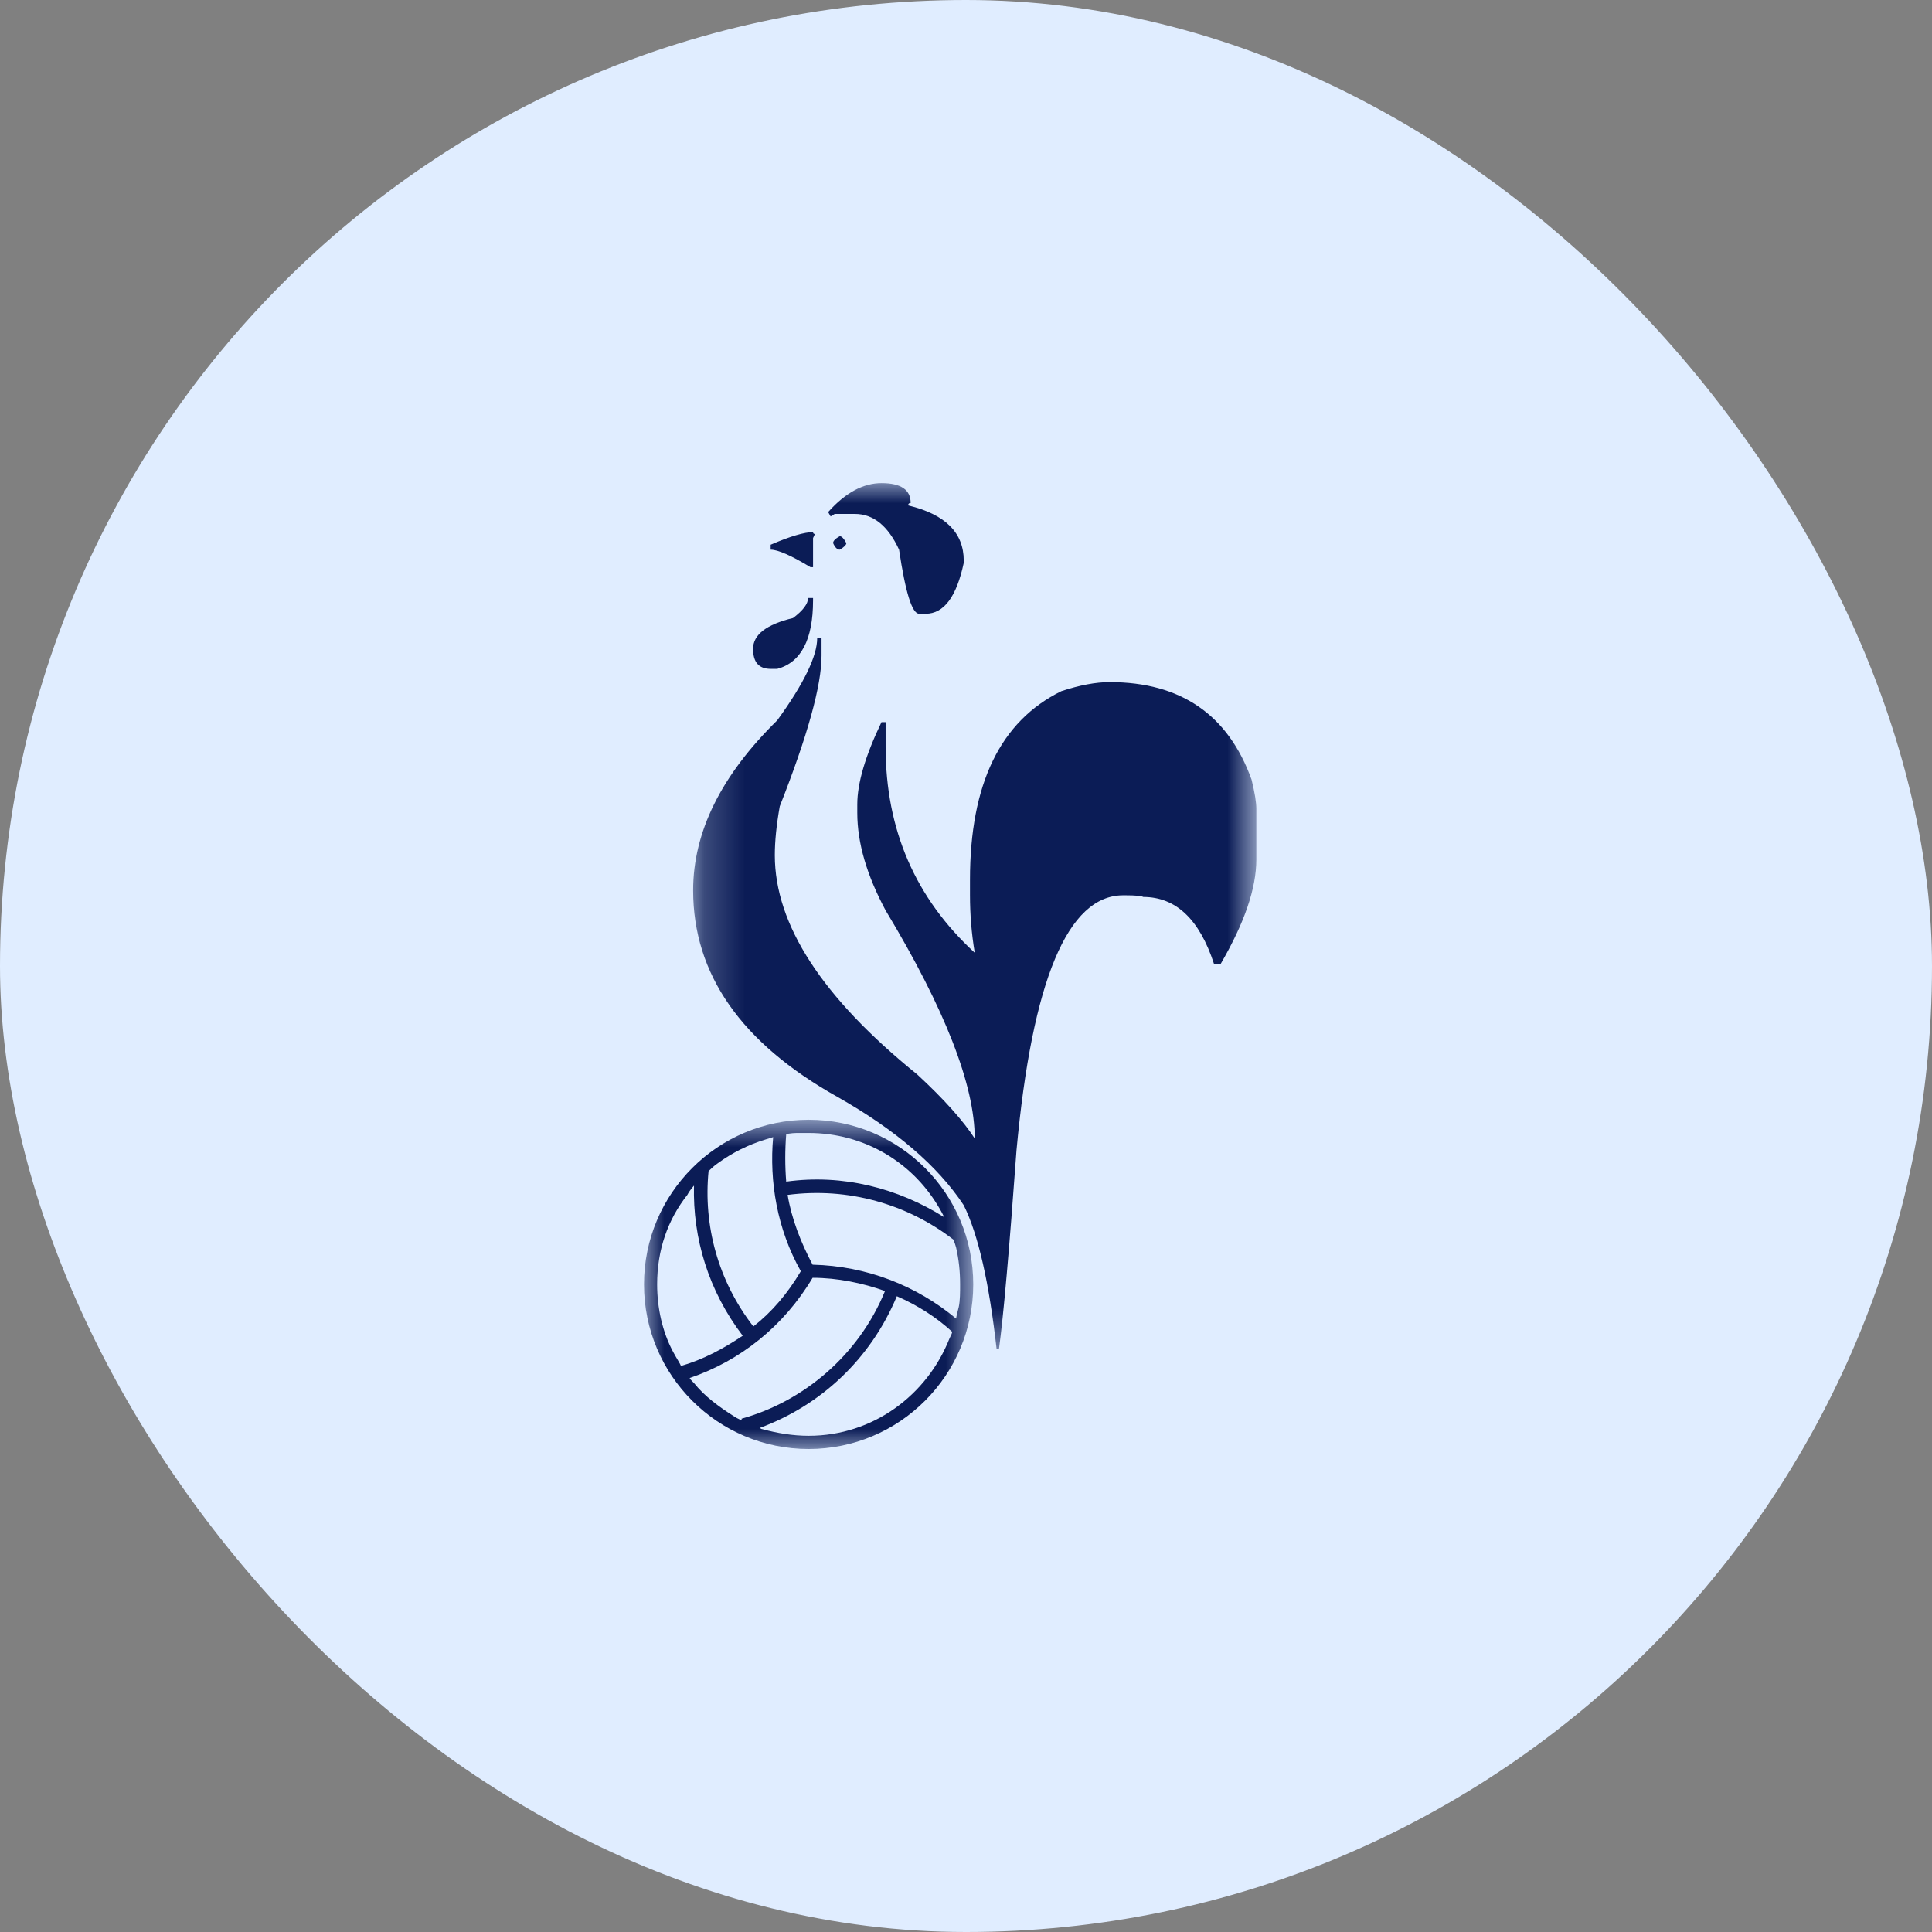<svg width="48" height="48" viewBox="0 0 48 48" fill="none" xmlns="http://www.w3.org/2000/svg">
<rect x="0" y="0" width="48" height="48" fill="#808080" stroke="none"/>
<rect width="48" height="48" rx="24" fill="#E0EDFF"/>
<mask id="mask0_82_179" style="mask-type:luminance" maskUnits="userSpaceOnUse" x="16" y="27" width="9" height="9">
<path d="M16 27.82H24.18V36H16V27.82Z" fill="white"/>
</mask>
<g mask="url(#mask0_82_179)">
<path d="M20.091 27.82C17.832 27.82 16 29.652 16 31.911C16 34.168 17.832 36 20.091 36C22.348 36 24.18 34.168 24.18 31.911C24.18 29.652 22.348 27.82 20.091 27.82ZM19.533 28.18C19.501 28.18 19.665 28.148 19.795 28.148C19.894 28.148 19.992 28.148 20.091 28.148C21.464 28.148 22.642 28.867 23.296 29.947C23.362 30.046 23.46 30.242 23.46 30.242C22.315 29.521 20.941 29.162 19.533 29.357C19.502 28.966 19.502 28.573 19.533 28.18ZM17.604 29.097C17.637 29.064 17.735 28.966 17.834 28.9C18.194 28.638 18.586 28.443 19.012 28.312C19.11 28.279 19.242 28.246 19.209 28.246C19.11 29.359 19.307 30.536 19.896 31.583C19.568 32.138 19.176 32.597 18.717 32.956C17.832 31.813 17.473 30.437 17.604 29.097ZM16.916 33.938C16.916 33.905 16.785 33.709 16.719 33.578C16.457 33.088 16.326 32.498 16.326 31.909C16.326 31.058 16.588 30.306 17.078 29.685C17.144 29.554 17.275 29.423 17.242 29.456C17.209 30.765 17.603 32.073 18.453 33.186C17.963 33.514 17.473 33.776 16.916 33.938ZM18.226 35.182C17.865 34.953 17.506 34.692 17.244 34.364C17.178 34.298 17.113 34.233 17.145 34.233C18.39 33.807 19.468 32.956 20.189 31.747C20.81 31.747 21.433 31.878 21.988 32.075C21.333 33.677 19.959 34.821 18.422 35.248C18.455 35.313 18.324 35.248 18.226 35.182ZM23.657 33.088C23.657 33.12 23.624 33.186 23.591 33.251C23.036 34.659 21.694 35.672 20.091 35.672C19.697 35.672 19.305 35.606 18.945 35.508C18.912 35.508 18.879 35.475 18.879 35.475C20.384 34.92 21.628 33.774 22.282 32.204C22.806 32.434 23.264 32.728 23.657 33.088ZM23.755 32.761C22.773 31.943 21.531 31.452 20.189 31.421C19.894 30.865 19.666 30.275 19.568 29.687C21.072 29.49 22.546 29.916 23.689 30.799C23.657 30.734 23.722 30.865 23.755 30.996C23.821 31.291 23.854 31.585 23.854 31.912C23.854 32.109 23.854 32.306 23.821 32.468C23.788 32.597 23.755 32.728 23.755 32.761Z" fill="#0B1C56"/>
</g>
<mask id="mask1_82_179" style="mask-type:luminance" maskUnits="userSpaceOnUse" x="17" y="12" width="15" height="22">
<path d="M17.221 12H31.212V33.526H17.221V12Z" fill="white"/>
</mask>
<g mask="url(#mask1_82_179)">
<path d="M21.9 12.003C22.383 12.003 22.625 12.167 22.625 12.496C22.583 12.496 22.563 12.516 22.563 12.557C23.487 12.778 23.944 13.235 23.944 13.928V13.985C23.765 14.826 23.451 15.248 22.999 15.248H22.835C22.66 15.248 22.496 14.719 22.337 13.656C22.065 13.066 21.7 12.768 21.238 12.768H20.739L20.637 12.83L20.575 12.722C21.006 12.239 21.448 12.003 21.9 12.003ZM20.2 13.22C20.2 13.25 20.215 13.266 20.246 13.266L20.2 13.368V14.092H20.138C19.655 13.8 19.327 13.656 19.147 13.656V13.533C19.635 13.322 19.989 13.22 20.2 13.22ZM20.863 13.322C20.914 13.322 20.965 13.379 21.027 13.492C21.027 13.538 20.97 13.595 20.863 13.656C20.801 13.656 20.744 13.6 20.698 13.492C20.698 13.441 20.75 13.384 20.863 13.322ZM20.076 14.857H20.2V14.919C20.2 15.889 19.902 16.459 19.311 16.618H19.147C18.854 16.618 18.71 16.454 18.71 16.12C18.71 15.771 19.039 15.514 19.702 15.355C19.954 15.165 20.076 15.001 20.076 14.857ZM20.303 15.853H20.411V16.289C20.411 17.029 20.066 18.276 19.373 20.032C19.291 20.494 19.25 20.899 19.25 21.248C19.25 22.973 20.431 24.79 22.789 26.695C23.462 27.316 23.934 27.85 24.217 28.286C24.217 26.967 23.482 25.073 22.003 22.619C21.535 21.746 21.299 20.94 21.299 20.196V19.985C21.299 19.457 21.5 18.774 21.9 17.942H22.003V18.558C22.003 20.612 22.743 22.316 24.217 23.671C24.135 23.178 24.099 22.706 24.099 22.244V21.854C24.099 19.478 24.854 17.917 26.369 17.172C26.821 17.023 27.222 16.947 27.571 16.947C29.338 16.947 30.514 17.758 31.095 19.37C31.177 19.703 31.213 19.939 31.213 20.093V21.356C31.213 22.07 30.92 22.927 30.33 23.943H30.16C29.8 22.84 29.215 22.285 28.403 22.285C28.362 22.259 28.213 22.244 27.967 22.244H27.905C26.528 22.244 25.645 24.354 25.255 28.574C25.075 31.053 24.931 32.701 24.818 33.522H24.761C24.576 31.88 24.309 30.683 23.944 29.944C23.292 28.959 22.244 28.066 20.801 27.249C18.412 25.91 17.221 24.2 17.221 22.121C17.221 20.668 17.919 19.262 19.311 17.896C19.974 16.983 20.303 16.299 20.303 15.853Z" fill="#0B1C56"/>
</g>
</svg>
